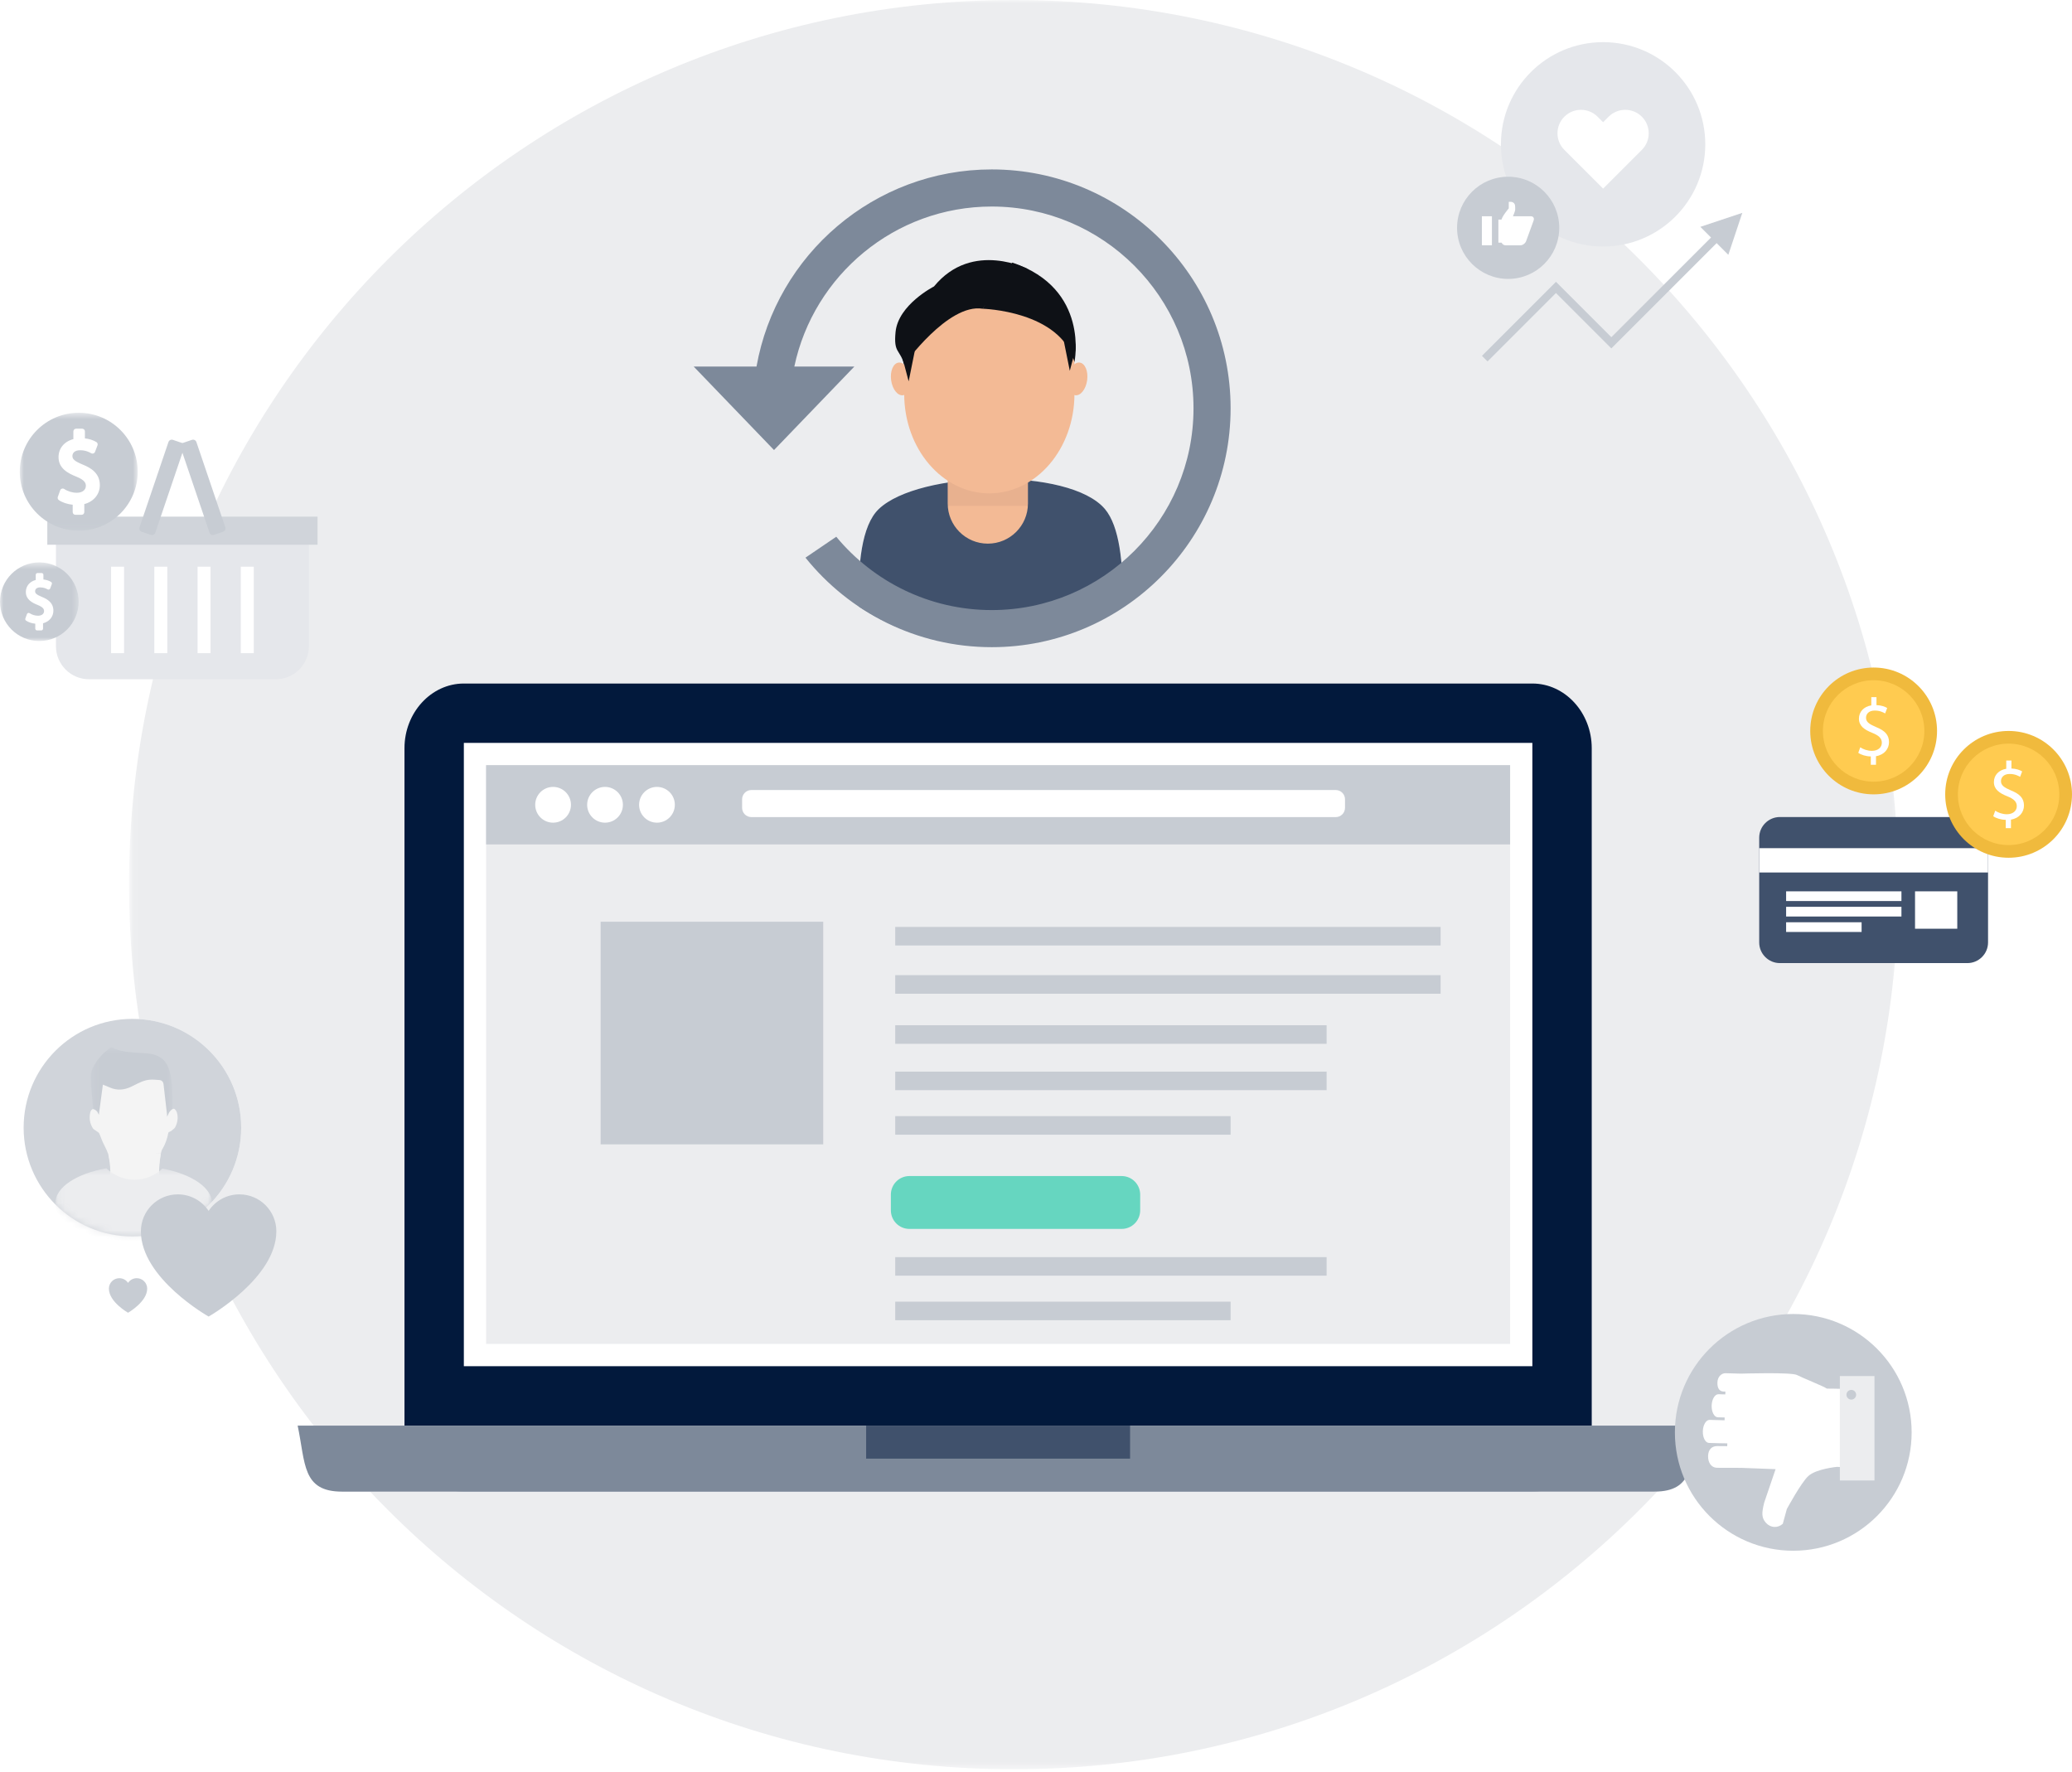 <svg fill="none" height="260" viewBox="0 0 304 260" width="304" xmlns="http://www.w3.org/2000/svg" xmlns:xlink="http://www.w3.org/1999/xlink"><rect x="0" y="0" width="304" height="260" fill="#333333" stroke="none"/><clipPath id="a"><path d="m0 0h304v260h-304z"/></clipPath><mask id="b" height="260" maskUnits="userSpaceOnUse" width="260" x="19" y="0"><path clip-rule="evenodd" d="m19.101 0h259.58v259.58h-259.58z" fill="#fff" fill-rule="evenodd"/></mask><mask id="c" height="18" maskUnits="userSpaceOnUse" width="19" x="2" y="60"><path clip-rule="evenodd" d="m2.902 60.56h17.304v17.304h-17.304z" fill="#fff" fill-rule="evenodd"/></mask><mask id="d" height="13" maskUnits="userSpaceOnUse" width="12" x="0" y="82"><path clip-rule="evenodd" d="m0 82.512h11.536v11.536h-11.536z" fill="#fff" fill-rule="evenodd"/></mask><mask id="e" height="33" maskUnits="userSpaceOnUse" width="33" x="3" y="149"><circle cx="19.428" cy="165.446" fill="#fff" r="15.96"/></mask><mask id="f" height="11" maskUnits="userSpaceOnUse" width="13" x="13" y="153"><path clip-rule="evenodd" d="m13.313 153.66h12.01v10.234h-12.01z" fill="#fff" fill-rule="evenodd"/></mask><mask id="g" height="12" maskUnits="userSpaceOnUse" width="24" x="8" y="171"><path clip-rule="evenodd" d="m8.11 171.408h23.002v10.641h-23.002z" fill="#fff" fill-rule="evenodd"/></mask><g clip-path="url(#a)"><path d="m0 0h304v260h-304z" fill="#fff"/><g mask="url(#b)"><path clip-rule="evenodd" d="m278.511 129.79c0 71.681-58.109 129.79-129.79 129.79-71.681 0-129.79-58.109-129.79-129.79 0-71.681 58.109-129.79 129.79-129.79 71.681 0 129.79 58.109 129.79 129.79z" fill="#ecedef" fill-rule="evenodd"/></g><path clip-rule="evenodd" d="m8.209 78.025v16.78c0 2.68 2.174 4.853 4.854 4.853h27.404c2.68 0 4.853-2.172 4.853-4.853v-16.78z" fill="#e5e7eb" fill-rule="evenodd"/><path clip-rule="evenodd" d="m6.941 79.922h39.649v-4.123h-39.649z" fill="#d0d4da" fill-rule="evenodd"/><path clip-rule="evenodd" d="m16.298 95.829h1.903v-12.687h-1.903z" fill="#fff" fill-rule="evenodd"/><path clip-rule="evenodd" d="m22.643 95.829h1.903v-12.687h-1.903z" fill="#fff" fill-rule="evenodd"/><path clip-rule="evenodd" d="m28.986 95.829h1.903v-12.687h-1.903z" fill="#fff" fill-rule="evenodd"/><path clip-rule="evenodd" d="m35.33 95.829h1.903v-12.687h-1.903z" fill="#fff" fill-rule="evenodd"/><path clip-rule="evenodd" d="m33.059 77.365c.09.269-.053.561-.323.652l-1.342.456c-.271.092-.562-.053-.652-.322l-4.244-12.509c-.092-.27.053-.561.32-.652l1.345-.456c.268-.092.56.052.652.321z" fill="#c7ccd3" fill-rule="evenodd"/><path clip-rule="evenodd" d="m20.471 77.365c-.091.269.054.561.322.652l1.344.456c.269.092.561-.053.652-.322l4.243-12.509c.091-.27-.052-.561-.322-.652l-1.344-.456c-.268-.092-.561.052-.651.321z" fill="#c7ccd3" fill-rule="evenodd"/><g mask="url(#c)"><path clip-rule="evenodd" d="m20.206 69.212c0 4.778-3.874 8.652-8.652 8.652-4.778 0-8.652-3.874-8.652-8.652 0-4.779 3.874-8.652 8.652-8.652 4.778 0 8.652 3.873 8.652 8.652z" fill="#c7ccd3" fill-rule="evenodd"/></g><path clip-rule="evenodd" d="m11.064 75.13v-1.456c-.836-.014-1.701-.275-2.206-.635l.346-.965c.519.345 1.269.62 2.076.62 1.024 0 1.716-.592 1.716-1.414 0-.792-.562-1.283-1.629-1.715-1.471-.578-2.379-1.241-2.379-2.495 0-1.196.851-2.105 2.177-2.321v-1.457h.894v1.399c.865.028 1.456.26 1.874.504l-.36.952c-.303-.173-.894-.491-1.817-.491-1.11 0-1.528.663-1.528 1.241 0 .749.534 1.124 1.788 1.644 1.485.604 2.235 1.355 2.235 2.638 0 1.139-.793 2.206-2.278 2.451v1.499z" fill="#fff" fill-rule="evenodd"/><path clip-rule="evenodd" d="m11.463 74.731h.109v-1.1c0-.195.141-.362.335-.394 1.181-.195 1.944-1.003 1.944-2.057 0-1.05-.556-1.686-1.986-2.268-1.115-.462-2.037-.931-2.037-2.014 0-.79.603-1.64 1.928-1.64.681 0 1.199.152 1.601.332l.076-.202c-.408-.182-.865-.28-1.387-.297-.215-.007-.386-.183-.386-.399v-1h-.096v1.058c0 .196-.142.363-.335.394-1.136.185-1.842.923-1.842 1.927 0 .927.596 1.522 2.126 2.123.878.356 1.882.913 1.882 2.087 0 1.051-.889 1.813-2.115 1.813-.634 0-1.29-.156-1.861-.437l-.075.21c.463.239 1.116.397 1.726.407.218.004.393.181.393.4zm.509.8h-.908c-.22 0-.399-.179-.399-.399v-1.079c-.772-.076-1.541-.331-2.039-.687-.145-.104-.204-.292-.144-.46l.346-.965c.042-.116.134-.206.25-.244.117-.038.245-.021.347.047.529.351 1.205.553 1.855.553.787 0 1.317-.407 1.317-1.014 0-.408-.167-.854-1.38-1.345-1.298-.51-2.629-1.25-2.629-2.865 0-1.295.843-2.304 2.177-2.645v-1.133c0-.221.179-.4.399-.4h.894c.221 0 .4.179.4.4v1.026c.626.065 1.177.24 1.676.531.169.099.241.304.172.486l-.36.952c-.041.109-.128.195-.238.235-.11.039-.232.029-.333-.029-.23-.131-.769-.438-1.619-.438-.832 0-1.129.434-1.129.841 0 .441.222.729 1.541 1.275 1.154.47 2.481 1.237 2.481 3.007 0 1.338-.902 2.418-2.278 2.775v1.176c0 .22-.179.399-.4.399z" fill="#fff" fill-rule="evenodd"/><g mask="url(#d)"><path clip-rule="evenodd" d="m11.536 88.28c0 3.186-2.582 5.768-5.768 5.768-3.186 0-5.768-2.582-5.768-5.768 0-3.186 2.582-5.768 5.768-5.768 3.186 0 5.768 2.582 5.768 5.768z" fill="#c7ccd3" fill-rule="evenodd"/></g><g clip-rule="evenodd" fill-rule="evenodd"><path d="m5.442 92.227v-.971c-.557-.009-1.134-.183-1.471-.423l.231-.643c.346.23.846.413 1.384.413.683 0 1.144-.394 1.144-.942 0-.528-.375-.855-1.086-1.143-.98-.385-1.586-.827-1.586-1.663 0-.797.567-1.403 1.451-1.547v-.971h.596v.933c.577.019.971.173 1.25.336l-.24.635c-.202-.115-.596-.327-1.211-.327-.74 0-1.019.442-1.019.827 0 .499.356.75 1.192 1.096.99.403 1.49.903 1.49 1.758 0 .759-.529 1.471-1.519 1.634v1z" fill="#fff"/><path d="m5.708 91.96h.073v-.733c0-.13.094-.241.223-.263.787-.13 1.296-.668 1.296-1.371 0-.7-.371-1.124-1.324-1.512-.743-.308-1.358-.621-1.358-1.342 0-.527.402-1.094 1.285-1.094.454 0 .799.102 1.067.221l.051-.134c-.272-.121-.577-.186-.925-.198-.144-.004-.257-.122-.257-.266v-.667h-.064v.705c0 .131-.095.242-.224.263-.757.123-1.228.616-1.228 1.284 0 .618.397 1.015 1.417 1.415.586.237 1.255.609 1.255 1.391 0 .701-.593 1.209-1.41 1.209-.423 0-.86-.104-1.24-.291l-.05.14c.309.16.744.265 1.151.272.145.003.262.121.262.266zm.339.533h-.606c-.147 0-.266-.119-.266-.266v-.72c-.515-.051-1.027-.221-1.359-.458-.097-.069-.136-.195-.096-.306l.231-.643c.028-.077.089-.137.167-.163.078-.025.163-.014.231.031.353.234.803.369 1.237.369.525 0 .878-.272.878-.676 0-.272-.112-.569-.92-.896-.865-.34-1.752-.834-1.752-1.91 0-.864.562-1.536 1.451-1.763v-.755c0-.147.119-.266.266-.266h.596c.147 0 .266.119.266.266v.684c.417.043.785.16 1.117.354.112.066.161.203.115.324l-.24.635c-.027.073-.086.13-.159.156-.074.026-.155.019-.222-.019-.153-.088-.513-.292-1.079-.292-.555 0-.752.29-.752.561 0 .294.148.486 1.028.85.769.313 1.654.825 1.654 2.005 0 .892-.601 1.612-1.519 1.85v.784c0 .147-.119.266-.266.266z" fill="#fff"/><path d="m291.683 122.897v15.378c0 1.664-1.362 3.026-3.027 3.026h-27.521c-1.665 0-3.027-1.362-3.027-3.026v-15.378c0-1.664 1.362-3.026 3.027-3.026h27.521c1.665 0 3.027 1.362 3.027 3.026z" fill="#40516c"/><path d="m258.108 128.008h33.575v-3.568h-33.575z" fill="#fff"/><path d="m280.97 136.259h6.197v-5.486h-6.197z" fill="#fff"/><path d="m262.056 132.196h16.92v-1.423h-16.92z" fill="#fff"/><path d="m262.056 134.467h16.92v-1.423h-16.92z" fill="#fff"/><path d="m262.056 136.735h11.074v-1.423h-11.074z" fill="#fff"/><path d="m304 116.545c0 5.137-4.164 9.301-9.302 9.301-5.137 0-9.302-4.164-9.302-9.301 0-5.139 4.165-9.303 9.302-9.303 5.138 0 9.302 4.164 9.302 9.303z" fill="#f0ba3d"/><path d="m294.698 123.986c-4.103 0-7.441-3.339-7.441-7.441 0-4.104 3.338-7.441 7.441-7.441s7.441 3.337 7.441 7.441c0 4.102-3.338 7.441-7.441 7.441z" fill="#ffcb50"/><path d="m294.282 121.504v-1.22c-.701-.012-1.415-.229-1.838-.531l.291-.81c.422.289 1.051.519 1.716.519.87 0 1.45-.495 1.45-1.184 0-.665-.471-1.076-1.366-1.439-1.233-.484-1.994-1.051-1.994-2.103 0-1.003.713-1.764 1.813-1.946v-1.208h.761v1.171c.726.025 1.221.219 1.572.424l-.302.797c-.254-.144-.75-.422-1.523-.422-.931 0-1.281.556-1.281 1.051 0 .617.447.932 1.498 1.379 1.245.507 1.874 1.123 1.874 2.199 0 .967-.664 1.862-1.91 2.067v1.256z" fill="#fff"/><path d="m284.199 107.242c0 5.137-4.165 9.302-9.302 9.302-5.138 0-9.303-4.165-9.303-9.302 0-5.138 4.165-9.303 9.303-9.303 5.137 0 9.302 4.165 9.302 9.303z" fill="#f0ba3d"/><path d="m274.897 114.683c-4.104 0-7.442-3.339-7.442-7.441 0-4.103 3.338-7.441 7.442-7.441 4.103 0 7.441 3.338 7.441 7.441 0 4.102-3.338 7.441-7.441 7.441z" fill="#ffcb50"/><path d="m274.48 112.202v-1.219c-.701-.013-1.415-.23-1.838-.532l.291-.81c.422.29 1.051.52 1.716.52.87 0 1.45-.496 1.45-1.185 0-.665-.471-1.076-1.366-1.439-1.233-.483-1.994-1.051-1.994-2.103 0-1.003.713-1.764 1.813-1.945v-1.209h.761v1.172c.726.024 1.221.218 1.572.424l-.302.796c-.254-.144-.75-.422-1.523-.422-.931 0-1.281.556-1.281 1.052 0 .616.447.931 1.498 1.378 1.245.507 1.874 1.123 1.874 2.199 0 .967-.664 1.862-1.91 2.067v1.256z" fill="#fff"/><path d="m233.536 209.361c0 5.217-3.919 9.485-8.709 9.485h-156.772c-4.79 0-8.71-4.268-8.71-9.485v-99.592c0-5.217 3.919-9.485 8.71-9.485h156.772c4.79 0 8.709 4.268 8.709 9.485z" fill="#02193c"/><path d="m68.055 200.444h156.771v-91.45h-156.771z" fill="#fff"/><path d="m71.321 197.177h150.239v-84.917h-150.239z" fill="#ecedef"/><path d="m71.321 123.891h150.239v-11.631h-150.239z" fill="#c7ccd3"/><path d="m249.213 209.164c-1.171 5.531-.635 9.681-6.513 9.681h-192.518c-5.879 0-5.343-4.15-6.51-9.681z" fill="#fff"/><path d="m249.213 209.164c-1.171 5.531-.635 9.681-6.513 9.681h-192.518c-5.879 0-5.343-4.15-6.51-9.681z" fill="#7d899a"/><path d="m99.012 118.075c0 1.449-1.175 2.624-2.623 2.624-1.449 0-2.623-1.175-2.623-2.624 0-1.448 1.174-2.623 2.623-2.623 1.449 0 2.623 1.175 2.623 2.623z" fill="#fff"/><path d="m91.392 118.075c0 1.449-1.174 2.624-2.623 2.624s-2.623-1.175-2.623-2.624c0-1.448 1.174-2.623 2.623-2.623s2.623 1.175 2.623 2.623z" fill="#fff"/><path d="m83.771 118.075c0 1.449-1.174 2.624-2.623 2.624s-2.623-1.175-2.623-2.624c0-1.448 1.174-2.623 2.623-2.623s2.623 1.175 2.623 2.623z" fill="#fff"/><path d="m197.337 118.521c0 .752-.609 1.361-1.361 1.361h-85.734c-.752 0-1.361-.609-1.361-1.361v-1.251c0-.751.609-1.361 1.361-1.361h85.734c.752 0 1.361.61 1.361 1.361z" fill="#fff"/><path d="m88.123 167.894h32.661v-32.661h-32.661z" fill="#c7ccd3"/><path d="m131.345 138.716h80.019v-2.722h-80.019z" fill="#c7ccd3"/><path d="m131.345 145.793h80.019v-2.722h-80.019z" fill="#c7ccd3"/><path d="m131.345 153.143h63.293v-2.722h-63.293z" fill="#c7ccd3"/><path d="m131.345 159.946h63.293v-2.721h-63.293z" fill="#c7ccd3"/><path d="m131.345 166.478h49.207v-2.722h-49.207z" fill="#c7ccd3"/><path d="m131.345 187.163h63.293v-2.722h-63.293z" fill="#c7ccd3"/><path d="m131.345 193.695h49.207v-2.721h-49.207z" fill="#c7ccd3"/><path d="m167.285 177.579c0 1.503-1.218 2.722-2.721 2.722h-31.136c-1.504 0-2.722-1.219-2.722-2.722v-2.313c0-1.503 1.218-2.722 2.722-2.722h31.136c1.503 0 2.721 1.219 2.721 2.722z" fill="#66d6c0"/><path d="m127.078 214.006h38.725v-4.842h-38.725z" fill="#40516c"/><path d="m164.709 88.397c-5.585 3.957-12.409 6.282-19.776 6.282-6.985 0-13.481-2.09-18.896-5.679-.214-6.185.389-11.911 2.888-14.31 5.869-5.635 27.979-6.198 33.195 0 2.115 2.514 2.702 7.878 2.589 13.707z" fill="#fff"/><path d="m164.709 88.397c-5.585 3.957-12.409 6.282-19.776 6.282-6.985 0-13.481-2.09-18.896-5.679-.214-6.185.389-11.911 2.888-14.31 5.869-5.635 27.979-6.198 33.195 0 2.115 2.514 2.702 7.878 2.589 13.707z" fill="#40516c"/><path d="m150.818 61.003v12.872c0 3.251-2.635 5.886-5.886 5.886-1.626 0-3.097-.659-4.161-1.724-1.066-1.065-1.725-2.537-1.725-4.162v-12.872c0-3.25 2.636-5.886 5.886-5.886 1.627 0 3.097.659 4.162 1.725 1.065 1.065 1.724 2.536 1.724 4.161z" fill="#f3ba95"/><path d="m157.642 53.115c0 8.058-5.591 14.591-12.489 14.591s-12.49-6.533-12.49-14.591c0-8.058 5.592-14.59 12.49-14.59s12.489 6.532 12.489 14.59z" fill="#f3ba95"/><path d="m139.046 74.219h11.772v-7.703h-11.772z" fill="#0e1116" fill-opacity=".05"/><path d="m157.642 57.793c0 8.058-5.591 14.591-12.489 14.591s-12.49-6.532-12.49-14.591c0-8.058 5.592-14.59 12.49-14.59s12.489 6.532 12.489 14.59z" fill="#f3ba95"/><path d="m159.504 55.788c-.182 1.323-.962 2.309-1.743 2.202s-1.267-1.267-1.086-2.59c.182-1.323.962-2.309 1.743-2.202.781.107 1.267 1.267 1.086 2.59z" fill="#f3ba95"/><path d="m130.745 55.788c.181 1.323.961 2.309 1.743 2.202.78-.107 1.266-1.267 1.085-2.59s-.962-2.309-1.743-2.202c-.781.107-1.267 1.267-1.085 2.59z" fill="#f3ba95"/><path d="m144.161 45.297s11.419.284 13.481 7.818c0 0 2.3-10.784-9.12-14.59z" fill="#0e1116"/><path d="m132.667 53.492s6.419-9.02 11.494-8.195c0 0 5.205-6.718 6.835-5.74 0 0-8.319-4.417-13.96 2.469 0 0-5.249 2.664-5.642 6.688-.306 3.134.625 2.477 1.273 4.778z" fill="#0e1116"/><path d="m134.202 51.552-.885 4.398-.65-2.458s-1.089-2.472 1.535-1.94z" fill="#0e1116"/><path d="m156.073 50.001.885 4.398.65-2.458s1.088-2.472-1.535-1.94z" fill="#0e1116"/><path d="m145.505 24.857c-17.236 0-31.605 12.508-34.51 28.923h-9.217l11.785 12.248 11.786-12.248h-8.807c2.829-13.395 14.739-23.479 28.963-23.479 16.324 0 29.604 13.28 29.604 29.603 0 16.323-13.28 29.603-29.604 29.603-9.17 0-17.379-4.192-22.812-10.76l-4.516 3.071c6.428 8.001 16.29 13.133 27.328 13.133 19.325 0 35.047-15.722 35.047-35.047 0-19.325-15.722-35.047-35.047-35.047z" fill="#7d899a"/></g><circle cx="19.428" cy="165.446" fill="#fff" r="15.96"/><circle cx="19.428" cy="165.446" fill="#d0d4da" r="15.96"/><g mask="url(#e)"><g mask="url(#f)"><path clip-rule="evenodd" d="m16.085 153.793c-.194.146-2.237 1.62-2.724 3.652-.214.892.368 5.31.406 6.26.021.497.521-.185.839.145-.057-.577 4.164-4.385 5.005-4.583.586-.138 4.708 2.755 4.671 3.382-.026.441.107.759.069 1.199.032.016.062.032.092.046.117-.299.718-.363.785-.677.152-.709.12-3.347-.081-4.634-.326-3.577-2.26-4.004-4.237-4.083-4.932-.2-4.176-1.194-4.826-.707z" fill="#c7ccd3" fill-rule="evenodd"/></g><g clip-rule="evenodd" fill-rule="evenodd"><path d="m25.954 163.226c-.065-.221-.265-.528-.439-.553-.179-.026-.44.21-.593.391-.162.194-.24.458-.404.793-.009-.214-.008-.304-.02-.396-.167-1.45-.341-2.897-.5-4.347-.043-.398-.246-.626-.627-.657-.481-.039-.97-.085-1.447-.043-.844.077-1.575.481-2.314.853-.107.053-.212.105-.318.154-1.053.505-2.117.617-3.207.12-.293-.134-.597-.248-.989-.41-.2 1.499-.395 2.948-.593 4.429-.103-.187-.172-.408-.318-.548-.15-.146-.376-.289-.565-.287-.125.002-.316.246-.359.412-.221.865-.098 1.694.394 2.446.095.145.813.535.87.648.243.482.349.922.587 1.407.166.337.33.676.493 1.014.017.037.036.074.054.111.045.098.098.237.152.406h7.807c.041-.183.078-.325.109-.407.027-.074.684-1.001.973-2.573.02-.108.332-.181.413-.258.198-.187.475-.327.592-.553.35-.673.469-1.411.249-2.152z" fill="#f4f4f4"/><path d="m23.345 172.793c-.231-.36-.005-2.191.203-3.283h-7.638c.303 1.121.589 2.962.174 3.519-.099.132-1.301.568-1.615.967l8.414 1.814c-.58-.388 1.008-2.158.462-3.017z" fill="#ecedef"/><path d="m23.429 172.739c-.209-.326-.018-2.489.189-3.569l-7.83-.217c.299 1.096.609 3.491.219 4.015-.035.036-.242.136-.425.225-.413.198-.977.472-1.19.741l-.1.126 9.073 1.955-.427-.288c-.207-.138-.002-.614.215-1.117.276-.642.591-1.373.274-1.871z" fill="#f4f4f4"/></g><g mask="url(#g)"><path clip-rule="evenodd" d="m23.829 171.448c-1.079 1.013-2.522 1.638-4.09 1.638-1.587 0-3.047-.643-4.13-1.678-4.379.777-7.499 2.789-7.499 5.149 0 3.033 5.149 5.492 11.501 5.492 6.351 0 11.501-2.459 11.501-5.492 0-2.321-3.018-4.304-7.284-5.109z" fill="#ecedef" fill-rule="evenodd"/></g></g><path clip-rule="evenodd" d="m40.546 180.652c0 6.862-9.936 12.508-9.936 12.508s-9.938-5.595-9.938-12.508c0-2.993 2.428-5.42 5.419-5.42 1.887 0 3.547.964 4.519 2.427.97-1.463 2.63-2.427 4.517-2.427 2.993 0 5.419 2.427 5.419 5.42z" fill="#c7ccd3" fill-rule="evenodd"/><path clip-rule="evenodd" d="m21.596 189.063c0 1.941-2.809 3.537-2.809 3.537s-2.81-1.582-2.81-3.537c0-.846.687-1.532 1.532-1.532.534 0 1.003.273 1.278.686.274-.413.744-.686 1.277-.686.846 0 1.532.686 1.532 1.532z" fill="#c7ccd3" fill-rule="evenodd"/><path clip-rule="evenodd" d="m263.104 192.785c9.592 0 17.368 7.775 17.368 17.367s-7.776 17.367-17.368 17.367c-9.591 0-17.367-7.775-17.367-17.367s7.776-17.367 17.367-17.367z" fill="#c7ccd3" fill-rule="evenodd"/><path clip-rule="evenodd" d="m251.373 211.72.786.023 1.27.021-.012.411-1.423-.012c-.85-.023-1.361.517-1.387 1.451s.442 1.711 1.292 1.735l3.565.01c.029.001.055-.001.083-.003v.005l4.964.188-1.67 4.904c-.376 1.53-.415 2.219.255 2.969.67.748 1.723.813 2.473.142l.591-2.162s2.1-3.897 3.168-4.858c1.164-1.045 4.191-1.333 4.191-1.333 1.053.038.95.089 2.277.143v-11.56c-2.644-.066-3.762-.064-3.762-.064-.372-.299-3.745-1.645-4.386-1.994-.792-.433-8.221-.201-8.221-.201l-1.756-.049-.5-.014c-.524-.015-1.169.433-1.195 1.369-.026.935.378 1.306.902 1.321l.268.007-.012.413-.046-.001-.781-.023-.178-.004c-.524-.015-.97.731-.997 1.666-.026.935.378 1.704.902 1.718l.179.006.78.021.046.002-.012.412-.773-.022-.785-.022-.634-.018c-.524-.014-.972.732-.998 1.666s.379 1.704.904 1.718z" fill="#fff" fill-rule="evenodd"/><path clip-rule="evenodd" d="m269.94 217.21h5.079v-15.321h-5.079z" fill="#ecedef" fill-rule="evenodd"/><path clip-rule="evenodd" d="m271.679 203.923c-.392-.034-.735.258-.768.647-.034.391.257.738.648.77.391.033.735-.257.768-.648s-.257-.737-.648-.769z" fill="#c7ccd3" fill-rule="evenodd"/><path clip-rule="evenodd" d="m250.195 21.177c0 8.279-6.711 14.992-14.991 14.992s-14.991-6.713-14.991-14.992c0-8.279 6.711-14.992 14.991-14.992s14.991 6.713 14.991 14.992z" fill="#e5e7eb" fill-rule="evenodd"/><path clip-rule="evenodd" d="m240.89 17.122c-1.347-1.346-3.529-1.346-4.874 0l-.812.81-.81-.81c-1.346-1.346-3.528-1.346-4.876 0-1.343 1.345-1.343 3.524 0 4.867l.815.815 4.871 4.869 4.87-4.869.816-.815c1.342-1.345 1.342-3.526 0-4.867z" fill="#fff" fill-rule="evenodd"/><path clip-rule="evenodd" d="m228.769 33.425c0 4.14-3.355 7.495-7.495 7.495-4.139 0-7.496-3.355-7.496-7.495 0-4.141 3.357-7.496 7.496-7.496 4.14 0 7.495 3.355 7.495 7.496z" fill="#c7ccd3" fill-rule="evenodd"/><path clip-rule="evenodd" d="m224.617 31.73h-2.64c.129-.295.28-.665.316-.852.037-.189 0-.644 0-.644 0-.342-.277-.62-.619-.62h-.31v.957s-1.084 1.264-1.084 1.78v3.02c0 .341.277.619.621.619h2.167c.341 0 .719-.278.845-.619l1.098-3.02c.125-.342-.052-.62-.394-.62z" fill="#fff" fill-rule="evenodd"/><path clip-rule="evenodd" d="m219.841 35.601h.826v-3.382h-.826z" fill="#fff" fill-rule="evenodd"/><path clip-rule="evenodd" d="m217.419 35.988h1.472v-4.26h-1.472z" fill="#fff" fill-rule="evenodd"/><path d="m217.841 52.616 10.447-10.447 8.125 8.125 16.251-16.251" stroke="#c7ccd3" stroke-width="1.161"/><path clip-rule="evenodd" d="m255.629 31.229-2.052 6.156-4.104-4.104z" fill="#c7ccd3" fill-rule="evenodd"/></g></svg>